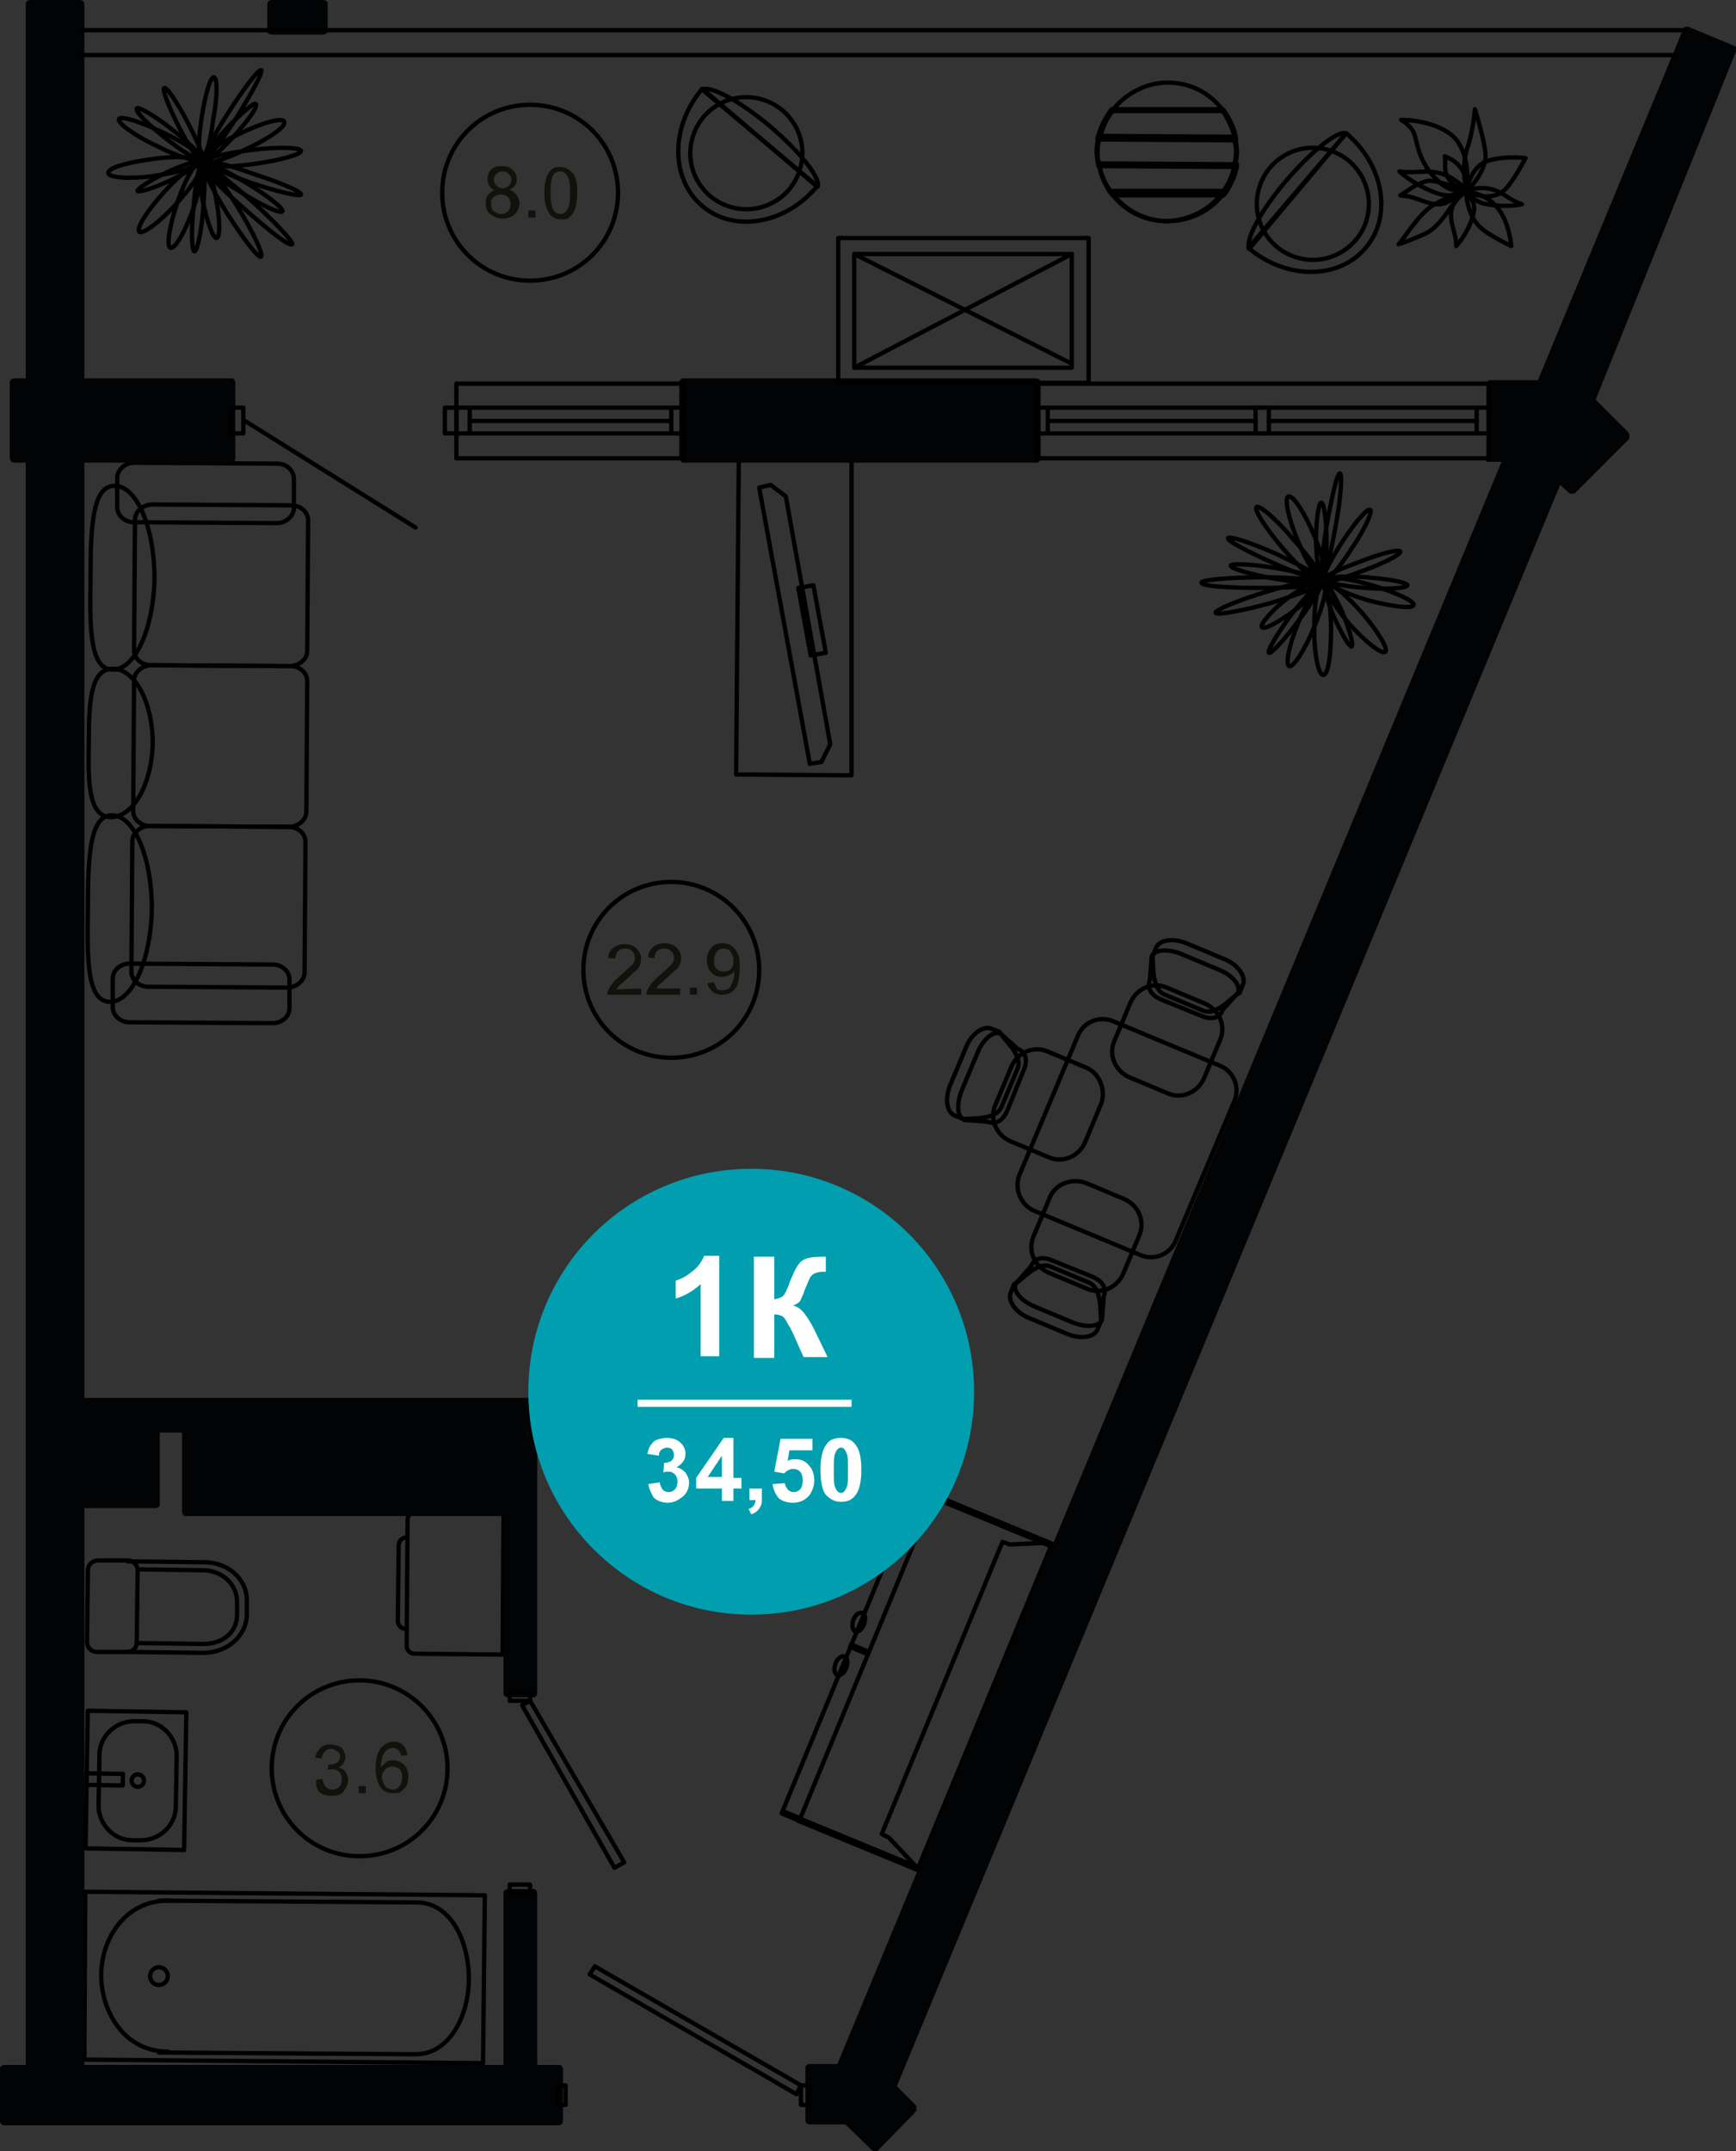 <svg width="2018" height="2500" viewBox="0 0 2018 2500" fill="none" xmlns="http://www.w3.org/2000/svg">
<rect x="0" y="0" width="2018" height="2500" fill="#333333" stroke="none"/>
<g clip-path="url(#clip0_139_18027)">
<path d="M1540.05 674.03C1540.05 670.933 1561.73 668.869 1588.56 670.933C1615.4 672.997 1636.04 677.126 1636.04 680.223C1636.04 683.32 1614.37 685.384 1587.53 683.319C1560.69 681.255 1540.05 677.126 1540.05 674.03Z" stroke="black" stroke-width="5" stroke-miterlimit="10" stroke-linecap="round" stroke-linejoin="round"/>
<path d="M1540.05 672.997C1542.11 676.094 1527.66 691.577 1508.05 707.06C1487.41 722.543 1468.83 732.865 1466.76 728.736C1464.7 725.64 1478.12 709.124 1498.76 693.641C1519.4 679.19 1537.98 669.901 1540.05 672.997Z" stroke="black" stroke-width="5" stroke-miterlimit="10" stroke-linecap="round" stroke-linejoin="round"/>
<path d="M1557.6 550.165C1560.69 551.197 1558.63 579.067 1552.44 612.097C1546.24 646.16 1540.05 672.997 1536.95 672.997C1533.86 671.965 1536.95 644.096 1542.11 611.065C1548.31 577.002 1554.5 549.133 1557.6 550.165Z" stroke="black" stroke-width="5" stroke-miterlimit="10" stroke-linecap="round" stroke-linejoin="round"/>
<path d="M1539.02 676.094C1544.18 678.158 1539.02 701.899 1527.66 728.736C1516.31 756.606 1502.89 776.218 1498.76 774.153C1493.6 772.089 1498.76 748.348 1510.12 721.511C1521.47 693.642 1534.89 674.03 1539.02 676.094Z" stroke="black" stroke-width="5" stroke-miterlimit="10" stroke-linecap="round" stroke-linejoin="round"/>
<path d="M1592.69 592.485C1595.79 594.55 1586.5 615.194 1571.02 637.902C1556.56 660.611 1541.08 678.158 1537.98 676.094C1534.89 674.029 1545.21 653.385 1559.66 630.677C1575.14 606.936 1589.6 590.421 1592.69 592.485Z" stroke="black" stroke-width="5" stroke-miterlimit="10" stroke-linecap="round" stroke-linejoin="round"/>
<path d="M1497.73 577.002C1502.89 574.938 1516.31 595.582 1527.66 622.419C1539.02 649.257 1544.18 672.997 1539.02 675.062C1533.86 677.126 1520.44 656.482 1509.08 629.645C1497.73 602.807 1492.57 579.067 1497.73 577.002Z" stroke="black" stroke-width="5" stroke-miterlimit="10" stroke-linecap="round" stroke-linejoin="round"/>
<path d="M1539.02 676.094C1539.02 679.191 1514.24 678.158 1484.31 672.997C1454.38 667.836 1430.63 660.611 1430.63 657.514C1430.63 654.418 1455.41 655.45 1485.34 660.611C1515.28 665.772 1539.02 672.997 1539.02 676.094Z" stroke="black" stroke-width="5" stroke-miterlimit="10" stroke-linecap="round" stroke-linejoin="round"/>
<path d="M1540.05 677.126C1542.11 676.094 1551.4 691.577 1560.69 712.221C1568.95 732.865 1574.11 750.413 1571.02 751.445C1568.95 752.477 1559.66 736.994 1550.37 716.35C1542.11 695.706 1536.95 678.158 1540.05 677.126Z" stroke="black" stroke-width="5" stroke-miterlimit="10" stroke-linecap="round" stroke-linejoin="round"/>
<path d="M1542.11 674.03C1543.15 668.868 1566.89 671.965 1594.76 680.223C1622.63 688.48 1644.3 698.802 1643.27 702.931C1642.24 708.092 1618.5 704.996 1590.63 697.77C1562.76 689.513 1541.08 679.191 1542.11 674.03Z" stroke="black" stroke-width="5" stroke-miterlimit="10" stroke-linecap="round" stroke-linejoin="round"/>
<path d="M1536.95 677.126C1536.95 680.223 1505.99 683.319 1466.76 683.319C1427.54 683.319 1396.57 681.255 1396.57 677.126C1396.57 674.029 1428.57 670.933 1466.76 670.933C1504.95 670.933 1536.95 674.029 1536.95 677.126Z" stroke="black" stroke-width="5" stroke-miterlimit="10" stroke-linecap="round" stroke-linejoin="round"/>
<path d="M1460.57 589.389C1463.67 586.292 1484.31 603.84 1504.95 628.612C1526.63 652.353 1541.08 675.062 1537.98 678.158C1534.89 681.255 1514.24 663.707 1493.6 639.967C1471.92 615.194 1457.47 592.485 1460.57 589.389Z" stroke="black" stroke-width="5" stroke-miterlimit="10" stroke-linecap="round" stroke-linejoin="round"/>
<path d="M1536.95 677.126C1542.11 677.126 1547.27 700.867 1547.27 730.801C1547.27 760.735 1544.18 784.476 1537.98 784.476C1532.82 784.476 1527.66 760.735 1527.66 730.801C1527.66 700.867 1531.79 677.126 1536.95 677.126Z" stroke="black" stroke-width="5" stroke-miterlimit="10" stroke-linecap="round" stroke-linejoin="round"/>
<path d="M1627.79 640.999C1628.82 644.096 1609.21 654.418 1583.4 663.707C1558.63 672.997 1536.95 679.191 1534.89 676.094C1532.82 672.997 1553.47 662.675 1579.27 653.385C1605.08 643.063 1626.75 637.902 1627.79 640.999Z" stroke="black" stroke-width="5" stroke-miterlimit="10" stroke-linecap="round" stroke-linejoin="round"/>
<path d="M1540.05 678.158C1544.18 674.029 1562.76 689.513 1582.37 711.189C1601.98 733.897 1614.37 754.541 1610.24 757.638C1606.11 760.735 1587.53 746.284 1567.92 724.607C1549.34 701.899 1536.95 681.255 1540.05 678.158Z" stroke="black" stroke-width="5" stroke-miterlimit="10" stroke-linecap="round" stroke-linejoin="round"/>
<path d="M1535.92 584.228C1539.02 584.228 1542.11 604.872 1542.11 629.645C1542.11 654.418 1540.05 675.062 1536.95 675.062C1533.86 675.062 1530.76 654.418 1529.73 629.645C1529.73 604.872 1532.82 584.228 1535.92 584.228Z" stroke="black" stroke-width="5" stroke-miterlimit="10" stroke-linecap="round" stroke-linejoin="round"/>
<path d="M1413.09 712.221C1412.06 709.125 1438.89 697.77 1472.96 687.448C1507.02 677.126 1535.92 671.965 1536.95 676.094C1537.98 680.223 1511.15 690.545 1477.08 700.867C1443.02 710.157 1414.12 715.318 1413.09 712.221Z" stroke="black" stroke-width="5" stroke-miterlimit="10" stroke-linecap="round" stroke-linejoin="round"/>
<path d="M1536.95 675.062C1539.02 677.126 1527.66 697.77 1510.11 720.479C1493.6 743.187 1477.08 760.735 1475.02 758.67C1472.95 756.606 1484.31 736.994 1501.86 713.253C1519.4 691.577 1534.89 674.03 1536.95 675.062Z" stroke="black" stroke-width="5" stroke-miterlimit="10" stroke-linecap="round" stroke-linejoin="round"/>
<path d="M1536.95 672.997C1535.92 676.094 1510.11 667.836 1480.18 654.418C1450.25 640.999 1426.51 628.613 1427.54 625.516C1428.57 622.419 1454.38 630.677 1484.31 644.096C1514.24 658.547 1537.98 670.933 1536.95 672.997Z" stroke="black" stroke-width="5" stroke-miterlimit="10" stroke-linecap="round" stroke-linejoin="round"/>
<path d="M333.401 1147.81C344.756 1147.81 354.046 1139.55 354.046 1130.26L355.078 978.53C355.078 968.208 345.788 960.983 335.466 960.983L174.442 959.951C163.088 959.951 153.798 968.208 153.798 977.498L152.766 1129.23C152.766 1139.55 162.055 1146.78 172.378 1146.78L333.401 1147.81Z" stroke="black" stroke-width="5" stroke-miterlimit="10" stroke-linecap="round" stroke-linejoin="round"/>
<path d="M335.466 960.983C346.82 960.983 356.11 952.725 356.11 943.435L357.142 791.701C357.142 781.379 347.852 774.154 337.53 774.154L176.506 773.122C165.152 773.122 155.862 781.379 155.862 790.669L154.83 942.403C154.83 952.725 164.12 959.951 174.442 959.951L335.466 960.983Z" stroke="black" stroke-width="5" stroke-miterlimit="10" stroke-linecap="round" stroke-linejoin="round"/>
<path d="M336.499 774.154C347.853 774.154 357.143 765.896 357.143 756.606L358.175 604.872C358.175 594.55 348.886 587.325 338.564 587.325L177.54 586.292C166.185 586.292 156.895 594.55 156.895 603.84L155.863 755.574C155.863 765.896 165.153 773.122 175.475 773.122L336.499 774.154Z" stroke="black" stroke-width="5" stroke-miterlimit="10" stroke-linecap="round" stroke-linejoin="round"/>
<path d="M316.887 1189.1C327.209 1189.1 336.499 1181.87 336.499 1171.55V1138.52C336.499 1129.23 328.241 1120.97 316.887 1120.97L150.702 1119.94C140.38 1119.94 131.09 1127.17 131.09 1137.49V1170.52C131.09 1179.81 139.347 1188.07 150.702 1188.07L316.887 1189.1Z" stroke="black" stroke-width="5" stroke-miterlimit="10" stroke-linecap="round" stroke-linejoin="round"/>
<path d="M322.047 607.969C332.369 607.969 341.659 599.711 341.659 590.421V556.359C341.659 547.069 333.401 538.811 322.047 538.811L155.862 537.779C145.54 537.779 136.25 546.036 136.25 555.326V589.389C136.25 598.679 144.508 606.937 155.862 606.937L322.047 607.969Z" stroke="black" stroke-width="5" stroke-miterlimit="10" stroke-linecap="round" stroke-linejoin="round"/>
<path d="M127.993 1164.33C153.798 1164.33 175.474 1115.81 176.506 1055.95C176.506 996.078 155.862 947.564 130.057 947.564C104.252 947.564 102.188 996.078 102.188 1055.95C101.155 1115.81 101.155 1164.33 127.993 1164.33Z" stroke="black" stroke-width="5" stroke-miterlimit="10" stroke-linecap="round" stroke-linejoin="round"/>
<path d="M129.026 949.629C154.831 949.629 176.507 911.437 177.539 863.956C177.539 816.474 156.895 777.25 131.09 777.25C105.285 777.25 103.221 815.442 103.221 863.956C102.188 910.405 103.221 949.629 129.026 949.629Z" stroke="black" stroke-width="5" stroke-miterlimit="10" stroke-linecap="round" stroke-linejoin="round"/>
<path d="M131.089 778.283C156.894 778.283 178.57 730.801 179.602 671.965C179.602 613.13 158.958 564.616 133.153 564.616C107.348 564.616 105.283 612.098 105.283 671.965C104.251 729.769 104.251 778.283 131.089 778.283Z" stroke="black" stroke-width="5" stroke-miterlimit="10" stroke-linecap="round" stroke-linejoin="round"/>
<path d="M945.499 680.223L959.95 758.67L942.402 761.767L927.951 683.319L945.499 680.223Z" stroke="black" stroke-width="5" stroke-miterlimit="10" stroke-linecap="round" stroke-linejoin="round"/>
<path d="M895.954 563.584L882.535 566.681L941.371 887.696L954.789 885.632L965.112 864.988L913.501 577.003L895.954 563.584Z" stroke="black" stroke-width="5" stroke-miterlimit="10" stroke-linecap="round" stroke-linejoin="round"/>
<path d="M858.794 533.65L855.697 900.083L989.884 901.115V533.65H858.794Z" stroke="black" stroke-width="5" stroke-miterlimit="10" stroke-linecap="round" stroke-linejoin="round"/>
<path d="M147.604 1919.9L236.373 1920.93C264.243 1920.93 285.919 1901.32 286.951 1877.58V1860.03C286.951 1835.26 265.275 1815.65 237.405 1815.65L148.636 1814.62" stroke="black" stroke-width="5" stroke-miterlimit="10" stroke-linecap="round" stroke-linejoin="round"/>
<path d="M147.604 1919.9H112.509C106.315 1919.9 101.154 1914.74 101.154 1908.55L102.186 1824.94C102.186 1818.74 107.348 1813.58 113.541 1813.58H148.636C154.829 1813.58 159.99 1818.74 159.99 1824.94L158.958 1908.55C158.958 1915.77 153.797 1919.9 147.604 1919.9Z" stroke="black" stroke-width="5" stroke-miterlimit="10" stroke-linecap="round" stroke-linejoin="round"/>
<path d="M159.99 1909.58L236.373 1910.61C259.082 1910.61 275.597 1897.19 275.597 1876.55V1862.1C275.597 1841.45 259.082 1825.97 237.406 1824.94L161.022 1823.91" stroke="black" stroke-width="5" stroke-miterlimit="10" stroke-linecap="round" stroke-linejoin="round"/>
<path d="M102.047 1988.22L99.438 2148.2L214.001 2150.06L216.61 1990.09L102.047 1988.22Z" stroke="black" stroke-width="5" stroke-miterlimit="10" stroke-linecap="round" stroke-linejoin="round"/>
<path d="M204.374 2099.5L205.406 2040.67C205.406 2018.99 187.859 2000.41 166.183 2000.41H155.86C134.184 2000.41 115.604 2017.96 115.604 2039.64L114.572 2098.47C114.572 2120.15 132.12 2138.73 153.796 2138.73H164.118C185.794 2138.73 204.374 2121.18 204.374 2099.5Z" stroke="black" stroke-width="5" stroke-miterlimit="10" stroke-linecap="round" stroke-linejoin="round"/>
<path d="M167.397 2069.51C167.462 2065.52 164.281 2062.23 160.29 2062.17C156.3 2062.1 153.013 2065.28 152.948 2069.27C152.883 2073.26 156.065 2076.55 160.055 2076.62C164.045 2076.68 167.332 2073.5 167.397 2069.51Z" stroke="black" stroke-width="5" stroke-miterlimit="10" stroke-linecap="round" stroke-linejoin="round"/>
<path d="M100.617 2060.96L100.398 2074.38L142.715 2075.07L142.933 2061.65L100.617 2060.96Z" stroke="black" stroke-width="5" stroke-miterlimit="10" stroke-linecap="round" stroke-linejoin="round"/>
<path d="M99.091 2198.6L98.059 2393.68L561.519 2397.81L563.583 2202.72L99.091 2198.6Z" stroke="black" stroke-width="5" stroke-miterlimit="10" stroke-linecap="round" stroke-linejoin="round"/>
<path d="M185.796 2208.92L484.103 2210.98C524.359 2210.98 545.003 2256.4 545.003 2299.75C545.003 2343.1 522.295 2387.49 483.071 2387.49L184.764 2385.43" stroke="black" stroke-width="5" stroke-miterlimit="10" stroke-linecap="round" stroke-linejoin="round"/>
<path d="M195.085 2384.39C144.507 2384.39 117.67 2337.94 117.67 2295.62C117.67 2253.3 145.539 2207.89 197.15 2208.92" stroke="black" stroke-width="5" stroke-miterlimit="10" stroke-linecap="round" stroke-linejoin="round"/>
<path d="M174.441 2296.66C174.441 2290.46 179.602 2286.33 184.763 2286.33C190.957 2286.33 195.086 2291.49 195.086 2296.66C195.086 2302.85 189.924 2306.98 184.763 2306.98C179.602 2306.98 174.441 2302.85 174.441 2296.66Z" stroke="black" stroke-width="5" stroke-miterlimit="10" stroke-linecap="round" stroke-linejoin="round"/>
<path d="M472.75 1912.68L473.782 1766.1C473.782 1760.94 477.911 1757.84 483.072 1757.84L585.26 1758.88L584.228 1923L482.04 1921.97C476.879 1921.97 472.75 1917.84 472.75 1912.68Z" stroke="black" stroke-width="5" stroke-miterlimit="10" stroke-linecap="round" stroke-linejoin="round"/>
<path d="M471.718 1893.06C466.557 1893.06 462.428 1888.93 462.428 1883.77L463.46 1796.04C463.46 1790.88 467.589 1786.75 472.75 1786.75" stroke="black" stroke-width="5" stroke-miterlimit="10" stroke-linecap="round" stroke-linejoin="round"/>
<path d="M909.371 2105.7L1065.23 1728.94H1064.2L1084.85 1737.2L1220.06 1792.94L1173.62 1795L1165.36 1791.91L1024.98 2131.5L1033.24 2135.63L1065.23 2169.69L930.015 2113.96L909.371 2105.7Z" stroke="black" stroke-width="5" stroke-miterlimit="10" stroke-linecap="round" stroke-linejoin="round"/>
<path d="M1085.28 1737.8L929.732 2114.7L1067.13 2171.41L1222.68 1794.51L1085.28 1737.8Z" stroke="black" stroke-width="5" stroke-miterlimit="10" stroke-linecap="round" stroke-linejoin="round"/>
<path d="M1064.75 1729.5L1063.57 1732.36L1083.61 1740.63L1084.79 1737.77L1064.75 1729.5Z" stroke="black" stroke-width="5" stroke-miterlimit="10" stroke-linecap="round" stroke-linejoin="round"/>
<path d="M989.365 1911.18L988.184 1914.04L1008.22 1922.31L1009.4 1919.45L989.365 1911.18Z" stroke="black" stroke-width="5" stroke-miterlimit="10" stroke-linecap="round" stroke-linejoin="round"/>
<path d="M909.83 2104.75L908.648 2107.62L928.686 2115.89L929.867 2113.02L909.83 2104.75Z" stroke="black" stroke-width="5" stroke-miterlimit="10" stroke-linecap="round" stroke-linejoin="round"/>
<path d="M1084.78 1737.21L1083.59 1740.07L1220.99 1796.77L1222.18 1793.91L1084.78 1737.21Z" stroke="black" stroke-width="5" stroke-miterlimit="10" stroke-linecap="round" stroke-linejoin="round"/>
<path d="M929.457 2113.41L928.275 2116.28L1065.68 2172.98L1066.86 2170.12L929.457 2113.41Z" stroke="black" stroke-width="5" stroke-miterlimit="10" stroke-linecap="round" stroke-linejoin="round"/>
<path d="M994.013 1896.16C997.11 1897.19 1002.27 1894.1 1004.34 1887.9C1006.4 1881.71 1006.4 1875.52 1002.27 1874.48C999.174 1873.45 994.013 1876.55 991.949 1882.74C989.885 1888.93 990.917 1894.1 994.013 1896.16Z" stroke="black" stroke-width="5" stroke-miterlimit="10" stroke-linecap="round" stroke-linejoin="round"/>
<path d="M973.368 1946.74C976.464 1947.77 981.625 1944.67 983.69 1938.48C985.754 1932.29 985.754 1926.09 981.625 1925.06C978.529 1924.03 973.368 1927.13 971.303 1933.32C969.239 1938.48 969.239 1944.67 973.368 1946.74Z" stroke="black" stroke-width="5" stroke-miterlimit="10" stroke-linecap="round" stroke-linejoin="round"/>
<path d="M1262.38 1240.71L1218 1222.13C1201.48 1214.9 1182.9 1223.16 1175.68 1239.68L1157.1 1284.06C1149.87 1300.58 1158.13 1319.16 1174.65 1326.38L1219.03 1344.96C1235.55 1352.19 1254.13 1343.93 1261.35 1327.42L1279.93 1283.03C1286.13 1266.52 1277.87 1246.9 1262.38 1240.71Z" stroke="black" stroke-width="5" stroke-miterlimit="10" stroke-linecap="round" stroke-linejoin="round"/>
<path d="M1164.33 1286.13C1158.13 1301.61 1131.3 1299.55 1119.94 1300.58L1109.62 1296.45C1100.33 1292.32 1098.26 1276.84 1104.46 1261.35L1123.04 1216.97C1129.23 1201.49 1142.65 1192.2 1151.94 1195.29L1162.26 1199.42C1166.39 1208.71 1189.1 1225.23 1182.91 1241.74L1164.33 1286.13Z" stroke="black" stroke-width="5" stroke-miterlimit="10" stroke-linecap="round" stroke-linejoin="round"/>
<path d="M1171.55 1289.22C1165.36 1304.71 1156.07 1306.77 1147.81 1303.67L1120.97 1301.61C1112.71 1298.51 1111.68 1283.03 1117.88 1267.55L1136.46 1223.16C1142.65 1207.68 1155.04 1197.36 1163.29 1201.49L1182.9 1219.03C1191.16 1222.13 1196.32 1230.39 1189.1 1245.87L1171.55 1289.22Z" stroke="black" stroke-width="5" stroke-miterlimit="10" stroke-linecap="round" stroke-linejoin="round"/>
<path d="M1220.06 1392.44L1201.48 1436.83C1194.26 1453.34 1202.52 1471.92 1219.03 1479.15L1263.42 1497.73C1279.93 1504.95 1298.51 1496.7 1305.74 1480.18L1324.32 1435.8C1331.54 1419.28 1323.28 1400.7 1306.77 1393.48L1262.38 1374.9C1245.87 1368.7 1226.26 1375.93 1220.06 1392.44Z" stroke="black" stroke-width="5" stroke-miterlimit="10" stroke-linecap="round" stroke-linejoin="round"/>
<path d="M1265.48 1490.5C1280.97 1496.7 1278.9 1523.53 1279.93 1534.89L1275.8 1545.21C1271.68 1554.5 1256.19 1556.56 1240.71 1550.37L1196.32 1531.79C1180.84 1525.6 1171.55 1512.18 1174.65 1502.89L1178.78 1492.57C1188.07 1488.44 1204.58 1465.73 1221.1 1471.92L1265.48 1490.5Z" stroke="black" stroke-width="5" stroke-miterlimit="10" stroke-linecap="round" stroke-linejoin="round"/>
<path d="M1268.58 1483.28C1284.06 1489.47 1286.13 1498.76 1283.03 1507.02L1280.97 1533.86C1277.87 1542.11 1262.39 1543.15 1246.9 1536.95L1202.52 1518.37C1187.03 1512.18 1176.71 1499.79 1180.84 1491.54L1198.39 1471.92C1201.49 1463.67 1209.74 1458.51 1225.23 1465.73L1268.58 1483.28Z" stroke="black" stroke-width="5" stroke-miterlimit="10" stroke-linecap="round" stroke-linejoin="round"/>
<path d="M1399.67 1253.1L1418.25 1208.71C1425.47 1192.2 1417.22 1173.62 1400.7 1166.39L1356.32 1147.81C1339.8 1140.59 1321.22 1148.84 1314 1165.36L1295.42 1209.74C1288.19 1226.26 1296.45 1244.84 1312.96 1252.06L1357.35 1270.64C1373.86 1277.87 1392.44 1269.61 1399.67 1253.1Z" stroke="black" stroke-width="5" stroke-miterlimit="10" stroke-linecap="round" stroke-linejoin="round"/>
<path d="M1354.25 1156.07C1338.77 1149.88 1340.83 1123.04 1339.8 1111.68L1343.93 1101.36C1348.06 1092.07 1363.54 1090.01 1379.02 1096.2L1423.41 1114.78C1438.89 1120.97 1448.18 1134.39 1445.09 1143.68L1440.96 1154C1431.67 1158.13 1415.15 1180.84 1398.64 1174.65L1354.25 1156.07Z" stroke="black" stroke-width="5" stroke-miterlimit="10" stroke-linecap="round" stroke-linejoin="round"/>
<path d="M1351.16 1162.26C1335.67 1156.07 1333.61 1146.78 1336.7 1138.52L1338.77 1111.68C1341.87 1103.43 1357.35 1102.39 1372.83 1108.59L1417.22 1127.17C1432.7 1133.36 1443.02 1145.75 1438.89 1154L1421.35 1173.62C1418.25 1181.87 1409.99 1187.04 1394.51 1179.81L1351.16 1162.26Z" stroke="black" stroke-width="5" stroke-miterlimit="10" stroke-linecap="round" stroke-linejoin="round"/>
<path d="M1184.97 1365.61L1253.1 1203.55C1259.29 1188.07 1277.87 1179.81 1294.38 1187.04L1418.25 1238.65C1433.73 1244.84 1441.99 1263.42 1434.76 1279.93L1366.64 1441.99C1360.44 1457.47 1341.86 1465.73 1325.35 1458.51L1201.48 1406.9C1186 1399.67 1178.78 1381.09 1184.97 1365.61Z" stroke="black" stroke-width="5" stroke-miterlimit="10" stroke-linecap="round" stroke-linejoin="round"/>
<path d="M234.311 185.797C236.375 182.7 221.924 167.217 200.248 150.702C179.604 134.186 161.024 123.864 158.96 125.929C156.895 129.025 171.346 144.508 193.022 161.024C213.666 177.539 232.246 187.861 234.311 185.797Z" stroke="black" stroke-width="5" stroke-miterlimit="10" stroke-linecap="round" stroke-linejoin="round"/>
<path d="M234.31 184.765C230.181 185.797 231.213 206.441 235.342 232.246C240.503 257.019 247.729 277.663 251.858 276.631C255.986 275.599 255.986 254.955 250.825 229.149C246.696 203.344 238.439 184.765 234.31 184.765Z" stroke="black" stroke-width="5" stroke-miterlimit="10" stroke-linecap="round" stroke-linejoin="round"/>
<path d="M303.468 81.544C300.371 80.512 283.856 102.188 265.276 131.09C246.697 159.992 234.31 184.765 236.375 186.829C239.471 187.861 255.987 166.185 274.566 137.283C293.146 107.349 306.565 82.576 303.468 81.544Z" stroke="black" stroke-width="5" stroke-miterlimit="10" stroke-linecap="round" stroke-linejoin="round"/>
<path d="M233.277 187.861C228.116 185.797 215.729 207.473 206.44 234.311C197.15 262.18 193.021 285.921 198.182 287.985C203.343 290.05 215.729 268.373 225.019 241.536C234.309 212.634 238.438 188.894 233.277 187.861Z" stroke="black" stroke-width="5" stroke-miterlimit="10" stroke-linecap="round" stroke-linejoin="round"/>
<path d="M248.76 89.802C244.632 88.77 238.438 110.446 234.31 137.283C230.181 164.121 230.181 186.829 234.31 187.861C237.406 187.861 244.632 166.185 247.728 139.348C252.889 112.511 252.889 90.834 248.76 89.802Z" stroke="black" stroke-width="5" stroke-miterlimit="10" stroke-linecap="round" stroke-linejoin="round"/>
<path d="M330.305 141.412C328.241 136.251 304.5 142.444 277.663 155.863C250.825 168.25 231.214 182.7 233.278 187.861C235.342 193.023 259.083 186.829 285.92 173.411C312.758 161.024 333.402 146.573 330.305 141.412Z" stroke="black" stroke-width="5" stroke-miterlimit="10" stroke-linecap="round" stroke-linejoin="round"/>
<path d="M234.309 187.861C232.245 190.958 251.857 206.441 277.662 221.924C303.467 238.439 326.176 248.761 328.24 245.665C330.304 242.568 310.692 227.085 284.887 211.602C258.05 196.119 235.342 184.765 234.309 187.861Z" stroke="black" stroke-width="5" stroke-miterlimit="10" stroke-linecap="round" stroke-linejoin="round"/>
<path d="M232.245 187.861C231.212 185.797 213.665 190.958 194.053 200.247C174.441 209.537 158.958 219.859 159.99 221.924C161.022 223.988 178.57 218.827 198.182 209.537C217.794 200.247 233.277 190.958 232.245 187.861Z" stroke="black" stroke-width="5" stroke-miterlimit="10" stroke-linecap="round" stroke-linejoin="round"/>
<path d="M232.245 184.764C234.31 179.603 215.73 166.185 188.893 153.798C163.088 141.412 140.379 134.186 138.315 138.315C136.25 142.444 154.83 156.895 181.667 169.281C207.472 182.7 230.181 188.893 232.245 184.764Z" stroke="black" stroke-width="5" stroke-miterlimit="10" stroke-linecap="round" stroke-linejoin="round"/>
<path d="M234.31 189.926C232.246 191.99 252.89 215.731 282.824 241.536C311.725 267.341 336.498 286.953 339.595 283.856C341.659 281.792 319.983 258.051 291.081 232.246C262.18 206.441 236.374 187.861 234.31 189.926Z" stroke="black" stroke-width="5" stroke-miterlimit="10" stroke-linecap="round" stroke-linejoin="round"/>
<path d="M349.917 175.475C349.917 171.346 323.079 170.314 291.081 174.442C259.082 178.571 233.277 184.764 233.277 189.925C234.31 194.054 260.115 195.086 292.113 190.958C324.111 186.829 349.917 179.603 349.917 175.475Z" stroke="black" stroke-width="5" stroke-miterlimit="10" stroke-linecap="round" stroke-linejoin="round"/>
<path d="M234.309 189.926C230.18 186.829 210.569 201.28 190.957 222.956C171.345 244.632 157.926 265.276 162.055 269.405C166.184 272.502 185.796 258.051 205.407 236.375C225.019 214.698 238.438 194.054 234.309 189.926Z" stroke="black" stroke-width="5" stroke-miterlimit="10" stroke-linecap="round" stroke-linejoin="round"/>
<path d="M190.958 102.188C187.861 103.221 196.119 123.865 208.505 148.638C220.892 172.378 233.278 190.958 236.375 189.926C239.471 188.894 231.214 167.217 218.827 143.477C206.441 119.736 194.054 101.156 190.958 102.188Z" stroke="black" stroke-width="5" stroke-miterlimit="10" stroke-linecap="round" stroke-linejoin="round"/>
<path d="M231.213 187.861C231.213 182.7 206.44 180.636 177.539 184.765C147.605 188.894 124.896 195.087 125.928 201.28C126.961 206.441 150.701 208.505 179.603 204.377C209.537 200.248 232.245 193.022 231.213 187.861Z" stroke="black" stroke-width="5" stroke-miterlimit="10" stroke-linecap="round" stroke-linejoin="round"/>
<path d="M297.273 120.768C295.209 118.703 279.726 132.122 262.179 150.702C244.631 169.281 233.277 186.829 235.341 188.893C238.438 190.958 253.921 177.539 271.468 158.959C287.984 140.38 300.37 123.864 297.273 120.768Z" stroke="black" stroke-width="5" stroke-miterlimit="10" stroke-linecap="round" stroke-linejoin="round"/>
<path d="M303.467 298.307C306.564 296.243 294.177 269.406 275.597 239.472C257.018 209.538 238.438 185.797 235.341 187.861C232.245 189.926 244.631 216.763 263.211 246.697C282.823 277.663 300.37 300.372 303.467 298.307Z" stroke="black" stroke-width="5" stroke-miterlimit="10" stroke-linecap="round" stroke-linejoin="round"/>
<path d="M235.342 188.894C232.246 188.894 227.085 211.602 225.02 240.504C221.923 268.373 222.956 292.114 226.052 292.114C229.149 292.114 234.31 269.406 236.374 240.504C238.439 212.634 238.439 188.894 235.342 188.894Z" stroke="black" stroke-width="5" stroke-miterlimit="10" stroke-linecap="round" stroke-linejoin="round"/>
<path d="M237.406 187.861C236.374 190.958 261.147 201.28 292.113 212.634C323.079 222.956 349.916 229.149 349.916 226.053C350.949 222.956 327.208 212.634 295.21 202.312C264.243 190.958 237.406 184.765 237.406 187.861Z" stroke="black" stroke-width="5" stroke-miterlimit="10" stroke-linecap="round" stroke-linejoin="round"/>
<path d="M1705.2 221.924C1699.01 222.956 1685.59 222.956 1674.24 212.634C1662.88 202.312 1658.75 196.118 1653.59 185.796C1647.4 173.41 1646.37 161.023 1643.27 153.798C1640.17 147.605 1635.01 143.476 1628.82 139.347C1650.49 139.347 1682.49 146.573 1694.88 165.152C1707.27 183.732 1706.23 207.473 1705.2 221.924Z" stroke="black" stroke-width="5" stroke-miterlimit="10" stroke-linecap="round" stroke-linejoin="round"/>
<path d="M1756.81 285.921C1756.81 285.921 1729.98 273.534 1719.65 263.212C1709.33 252.89 1705.2 237.407 1704.17 222.956C1709.33 222.956 1729.98 226.053 1742.36 243.6C1754.75 260.115 1756.81 285.921 1756.81 285.921Z" stroke="black" stroke-width="5" stroke-miterlimit="10" stroke-linecap="round" stroke-linejoin="round"/>
<path d="M1625.72 283.856C1631.92 281.792 1641.21 278.695 1654.62 272.502C1668.04 267.341 1678.37 252.89 1686.62 240.504C1695.91 228.117 1700.04 226.053 1704.17 221.924C1684.56 229.149 1682.49 229.149 1665.98 238.439C1649.46 247.729 1629.85 280.76 1625.72 283.856Z" stroke="black" stroke-width="5" stroke-miterlimit="10" stroke-linecap="round" stroke-linejoin="round"/>
<path d="M1714.49 126.961C1714.49 126.961 1727.91 169.281 1726.88 183.732C1724.81 198.183 1715.52 211.602 1705.2 221.924C1703.14 217.795 1699.01 194.054 1705.2 173.41C1712.43 153.798 1714.49 126.961 1714.49 126.961Z" stroke="black" stroke-width="5" stroke-miterlimit="10" stroke-linecap="round" stroke-linejoin="round"/>
<path d="M1705.2 221.924C1707.27 219.859 1719.65 217.795 1727.91 218.827C1746.49 220.892 1752.68 232.246 1769.2 237.407C1755.78 240.504 1736.17 239.471 1723.78 236.375C1711.4 232.246 1711.4 227.085 1705.2 221.924Z" stroke="black" stroke-width="5" stroke-miterlimit="10" stroke-linecap="round" stroke-linejoin="round"/>
<path d="M1704.17 221.924C1701.07 221.924 1692.82 231.214 1688.69 239.471C1682.49 255.987 1692.82 268.373 1692.82 285.921C1702.11 275.598 1711.4 259.083 1713.46 244.632C1714.49 233.278 1708.3 230.181 1704.17 221.924Z" stroke="black" stroke-width="5" stroke-miterlimit="10" stroke-linecap="round" stroke-linejoin="round"/>
<path d="M1703.14 221.924C1699.01 225.021 1691.78 230.182 1681.46 235.343C1671.14 240.504 1658.75 235.343 1647.4 231.214C1636.04 227.085 1632.95 228.117 1627.79 227.085C1642.24 217.795 1643.27 215.731 1657.72 210.57C1671.14 207.473 1699.01 221.924 1703.14 221.924Z" stroke="black" stroke-width="5" stroke-miterlimit="10" stroke-linecap="round" stroke-linejoin="round"/>
<path d="M1704.17 221.924C1704.17 218.827 1691.78 208.505 1682.49 204.376C1661.85 195.087 1647.4 202.312 1626.75 199.215C1639.14 210.57 1659.78 221.924 1675.27 226.053C1690.75 229.149 1693.85 223.988 1704.17 221.924Z" stroke="black" stroke-width="5" stroke-miterlimit="10" stroke-linecap="round" stroke-linejoin="round"/>
<path d="M1773.33 183.732C1773.33 183.732 1756.81 215.731 1746.49 222.956C1736.17 230.181 1720.69 230.181 1705.2 221.924C1705.2 216.763 1711.4 191.99 1729.98 186.829C1749.59 180.636 1773.33 183.732 1773.33 183.732Z" stroke="black" stroke-width="5" stroke-miterlimit="10" stroke-linecap="round" stroke-linejoin="round"/>
<path d="M1704.17 221.924C1702.11 221.924 1690.75 216.763 1686.62 211.602C1676.3 198.183 1681.46 193.022 1679.4 181.668C1689.72 185.797 1694.88 189.926 1700.04 198.183C1705.2 206.441 1704.17 215.731 1704.17 221.924Z" stroke="black" stroke-width="5" stroke-miterlimit="10" stroke-linecap="round" stroke-linejoin="round"/>
<path d="M894.92 146.573C930.015 176.507 953.756 206.441 950.659 216.763L816.473 104.253C825.763 99.092 858.793 116.639 894.92 146.573Z" stroke="black" stroke-width="5" stroke-miterlimit="10" stroke-linecap="round" stroke-linejoin="round"/>
<path d="M949.627 216.763C912.468 261.148 852.6 270.438 816.473 239.472C779.313 208.506 779.313 147.606 815.44 104.253C815.44 104.253 815.44 103.221 816.473 103.221L949.627 216.763Z" stroke="black" stroke-width="5" stroke-miterlimit="10" stroke-linecap="round" stroke-linejoin="round"/>
<path d="M917.628 219.86C940.337 191.99 937.24 151.734 909.371 127.994C881.501 105.285 841.245 108.382 817.504 136.251C794.796 164.121 797.893 204.377 825.762 228.118C853.632 250.826 893.888 247.729 917.628 219.86Z" stroke="black" stroke-width="5" stroke-miterlimit="10" stroke-linecap="round" stroke-linejoin="round"/>
<path d="M1494.63 210.57C1524.57 175.475 1554.5 151.734 1564.82 154.831L1452.31 289.017C1447.15 279.727 1464.7 245.665 1494.63 210.57Z" stroke="black" stroke-width="5" stroke-miterlimit="10" stroke-linecap="round" stroke-linejoin="round"/>
<path d="M1564.82 154.831C1609.21 191.99 1618.5 251.858 1587.53 287.985C1556.56 325.144 1495.66 325.144 1452.31 289.017C1452.31 289.017 1451.28 289.017 1451.28 287.985L1564.82 154.831Z" stroke="black" stroke-width="5" stroke-miterlimit="10" stroke-linecap="round" stroke-linejoin="round"/>
<path d="M1567.92 186.829C1540.05 164.121 1499.79 167.217 1476.05 195.087C1453.34 222.956 1456.44 263.212 1484.31 286.953C1512.18 309.662 1552.43 306.565 1576.18 278.695C1598.88 251.858 1595.79 210.57 1567.92 186.829Z" stroke="black" stroke-width="5" stroke-miterlimit="10" stroke-linecap="round" stroke-linejoin="round"/>
<path d="M1434.76 193.022L1277.87 191.99C1279.93 203.344 1285.09 214.699 1292.32 223.989H1420.31C1427.54 215.731 1432.7 204.377 1434.76 193.022Z" stroke="black" stroke-width="5" stroke-miterlimit="10" stroke-linecap="round" stroke-linejoin="round"/>
<path d="M1276.84 189.926L1437.86 190.958V193.022C1435.8 204.377 1430.63 215.731 1423.41 226.053L1422.38 227.085H1421.34H1293.35L1292.32 226.053C1285.09 215.731 1279.93 205.409 1277.87 193.022L1276.84 189.926Z" stroke="black" stroke-width="5" stroke-miterlimit="10" stroke-linecap="round" stroke-linejoin="round"/>
<path d="M1420.31 225.021H1292.32C1306.77 244.633 1329.48 257.019 1356.32 257.019C1383.15 255.987 1405.86 243.601 1420.31 225.021Z" stroke="black" stroke-width="5" stroke-miterlimit="10" stroke-linecap="round" stroke-linejoin="round"/>
<path d="M1289.22 221.924H1424.44L1422.38 225.021C1420.31 228.118 1417.22 231.214 1415.15 233.279C1399.67 248.762 1379.02 257.019 1357.35 257.019C1331.54 257.019 1307.8 244.633 1292.32 223.989L1289.22 221.924Z" stroke="black" stroke-width="5" stroke-miterlimit="10" stroke-linecap="round" stroke-linejoin="round"/>
<path d="M1436.83 176.507C1436.83 171.346 1435.79 166.185 1434.76 161.024L1277.87 159.992C1276.83 165.153 1275.8 170.314 1275.8 175.475C1275.8 180.636 1275.8 185.797 1277.87 190.958L1434.76 191.99C1435.79 187.861 1436.83 181.668 1436.83 176.507Z" stroke="black" stroke-width="5" stroke-miterlimit="10" stroke-linecap="round" stroke-linejoin="round"/>
<path d="M1276.84 157.927L1435.8 158.959V159.992C1436.83 165.153 1437.86 171.346 1437.86 176.507C1437.86 181.668 1436.83 187.861 1435.8 193.022V194.054L1276.84 193.022V191.99C1275.8 186.829 1274.77 180.636 1274.77 175.475C1274.77 170.314 1275.8 164.12 1276.84 158.959V157.927Z" stroke="black" stroke-width="5" stroke-miterlimit="10" stroke-linecap="round" stroke-linejoin="round"/>
<path d="M1421.34 129.026H1293.35C1286.12 138.316 1280.96 148.638 1278.9 161.024L1435.79 162.056C1432.7 148.638 1427.54 138.316 1421.34 129.026Z" stroke="black" stroke-width="5" stroke-miterlimit="10" stroke-linecap="round" stroke-linejoin="round"/>
<path d="M1292.32 126.961H1421.34L1422.38 127.994C1429.6 138.316 1434.76 148.638 1436.83 161.024V163.089L1275.8 162.056V159.992C1279.93 147.606 1284.06 137.283 1292.32 126.961Z" stroke="black" stroke-width="5" stroke-miterlimit="10" stroke-linecap="round" stroke-linejoin="round"/>
<path d="M1293.35 127.993H1421.34C1406.89 108.382 1384.19 95.995 1357.35 95.995C1331.54 95.995 1307.8 109.414 1293.35 127.993Z" stroke="black" stroke-width="5" stroke-miterlimit="10" stroke-linecap="round" stroke-linejoin="round"/>
<path d="M315.854 40.256H375.722C378.819 40.256 380.883 38.192 380.883 35.095V5.161C380.883 4.129 380.883 4.129 380.883 3.097C379.851 1.032 377.787 0 375.722 0H315.854C312.758 0 310.693 2.064 310.693 5.161V35.095C310.693 36.127 310.693 36.127 310.693 37.159C311.726 39.224 313.79 40.256 315.854 40.256Z" fill="#020304"/>
<path d="M794.798 537.779H1204.58C1207.68 537.779 1209.74 535.714 1209.74 532.618V473.782V444.88C1209.74 441.784 1207.68 439.719 1204.58 439.719H794.798C791.701 439.719 789.637 441.784 789.637 444.88V473.782V531.585C789.637 534.682 791.701 537.779 794.798 537.779Z" fill="#020304"/>
<path d="M11.354 531.585C11.354 534.682 13.419 537.779 16.515 537.779H29.934V2399.88H5.161C3.097 2399.88 1.032 2400.91 0 2402.97C0 2404.01 0 2404.01 0 2405.04V2464.91C0 2468 2.064 2470.07 5.161 2470.07H649.257C652.354 2470.07 654.418 2468 654.418 2464.91V2405.04C654.418 2402.97 653.386 2400.91 651.321 2399.88C650.289 2399.88 650.289 2399.88 649.257 2399.88H624.484V2200.66C624.484 2198.6 623.452 2196.53 621.387 2195.5C620.355 2195.5 620.355 2195.5 619.323 2195.5H590.421C588.357 2195.5 586.292 2196.53 585.26 2198.6C585.26 2199.63 585.26 2199.63 585.26 2200.66V2399.88H98.059V1752.68H180.636C182.7 1752.68 184.765 1751.65 185.797 1749.59C185.797 1748.55 185.797 1748.55 185.797 1747.52V1664.95H211.602V1756.81C211.602 1758.88 212.634 1760.94 214.699 1761.97C215.731 1761.97 215.731 1761.97 216.763 1761.97H585.26V1967.38C585.26 1968.41 585.26 1968.41 585.26 1969.45C586.292 1971.51 588.357 1972.54 590.421 1972.54H619.323C620.355 1972.54 620.355 1972.54 621.387 1972.54C623.452 1971.51 624.484 1969.45 624.484 1967.38V1756.81V1629.85C624.484 1626.75 622.42 1624.69 619.323 1624.69H216.763H98.059V537.779H268.373C269.405 537.779 269.405 537.779 270.438 537.779C272.502 536.746 273.534 534.682 273.534 532.618V473.782V444.88C273.534 442.816 272.502 440.751 270.438 439.719C269.405 439.719 269.405 439.719 268.373 439.719H98.059V35.095V5.161C98.059 2.064 95.995 0 92.898 0H35.095C31.998 0 29.934 2.064 29.934 5.161V35.095V439.719H16.515C13.419 439.719 11.354 441.784 11.354 444.88" fill="#020304"/>
<path d="M1728.94 536.747C1729.97 536.747 1729.97 536.747 1731.01 536.747H1745.46L973.368 2398.84H941.37C939.306 2398.84 937.241 2399.88 936.209 2401.94C936.209 2402.97 936.209 2402.97 936.209 2404.01V2463.87C936.209 2466.97 938.273 2469.03 941.37 2469.03H982.658L1013.62 2498.97C1013.62 2498.97 1014.66 2498.97 1014.66 2500C1014.66 2500 1014.66 2500 1015.69 2500C1016.72 2500 1016.72 2500 1017.75 2500C1018.79 2500 1018.79 2500 1019.82 2500C1019.82 2500 1020.85 2500 1020.85 2498.97C1020.85 2498.97 1021.88 2498.97 1021.88 2497.94L1063.17 2455.62C1063.17 2455.62 1063.17 2454.58 1064.2 2454.58C1064.2 2454.58 1064.2 2453.55 1065.23 2453.55V2452.52V2451.49V2450.45C1065.23 2450.45 1065.23 2450.45 1065.23 2449.42C1065.23 2449.42 1065.23 2449.42 1065.23 2448.39C1065.23 2448.39 1065.23 2448.39 1065.23 2447.36L1053.88 2436L1042.53 2424.65L1813.58 563.584L1823.91 572.874C1824.94 573.906 1825.97 573.906 1827 573.906C1828.03 573.906 1830.1 573.906 1831.13 572.874L1872.42 531.586L1893.06 510.942C1893.06 510.942 1894.1 509.909 1894.1 508.877C1894.1 507.845 1894.1 505.781 1894.1 504.748C1894.1 504.748 1894.1 503.716 1893.06 503.716C1893.06 503.716 1893.06 503.716 1893.06 502.684L1854.87 464.492L2017.96 59.868V58.836V57.804V56.771V55.739V54.707L2016.93 53.675L1962.22 30.966H1961.19C1960.16 30.966 1959.12 30.966 1958.09 31.998C1958.09 31.998 1957.06 31.998 1957.06 33.031C1957.06 33.031 1957.06 33.031 1957.06 34.063C1957.06 34.063 1957.06 35.095 1956.03 35.095L1787.78 441.784H1733.07C1732.04 441.784 1732.04 441.784 1731.01 441.784C1728.94 442.816 1727.91 444.88 1727.91 446.945V473.782V531.586C1725.85 534.682 1726.88 535.714 1728.94 536.747Z" fill="#020304"/>
<path d="M92.898 35.095H1959.12" stroke="black" stroke-width="5" stroke-miterlimit="10" stroke-linecap="round" stroke-linejoin="round"/>
<path d="M92.898 63.997H1946.74" stroke="black" stroke-width="5" stroke-miterlimit="10" stroke-linecap="round" stroke-linejoin="round"/>
<path d="M530.553 445.913H794.797V532.618" stroke="black" stroke-width="5" stroke-miterlimit="10" stroke-linecap="round" stroke-linejoin="round"/>
<path d="M794.797 532.618H530.553" stroke="black" stroke-width="5" stroke-miterlimit="10" stroke-linecap="round" stroke-linejoin="round"/>
<path d="M530.553 445.913V532.618" stroke="black" stroke-width="5" stroke-miterlimit="10" stroke-linecap="round" stroke-linejoin="round"/>
<path d="M1204.58 532.618H1731.01V445.913H1204.58V532.618Z" stroke="black" stroke-width="5" stroke-miterlimit="10" stroke-linecap="round" stroke-linejoin="round"/>
<path d="M685.385 2294.59L925.888 2433.94L931.049 2423.62L691.578 2285.3L685.385 2294.59Z" stroke="black" stroke-width="5" stroke-miterlimit="10" stroke-linecap="round" stroke-linejoin="round"/>
<path d="M648.225 2446.33H657.514V2423.62H648.225V2446.33Z" stroke="black" stroke-width="5" stroke-miterlimit="10" stroke-linecap="round" stroke-linejoin="round"/>
<path d="M941.371 2423.62H931.049V2446.33H941.371V2423.62Z" stroke="black" stroke-width="5" stroke-miterlimit="10" stroke-linecap="round" stroke-linejoin="round"/>
<path d="M616.227 1966.35V1976.67H592.486V1966.35H616.227Z" stroke="black" stroke-width="5" stroke-miterlimit="10" stroke-linecap="round" stroke-linejoin="round"/>
<path d="M592.486 2200.66V2190.34H616.227V2200.66H592.486Z" stroke="black" stroke-width="5" stroke-miterlimit="10" stroke-linecap="round" stroke-linejoin="round"/>
<path d="M714.285 2170.73L606.936 1981.83L616.225 1976.67L725.639 2164.53L714.285 2170.73Z" stroke="black" stroke-width="5" stroke-miterlimit="10" stroke-linecap="round" stroke-linejoin="round"/>
<path d="M780.348 473.782H794.799V503.716H780.348V473.782Z" stroke="black" stroke-width="5" stroke-miterlimit="10" stroke-linecap="round" stroke-linejoin="round"/>
<path d="M530.553 473.782V503.716H517.135V473.782H530.553ZM530.553 473.782H546.037V503.716H530.553V473.782Z" stroke="black" stroke-width="5" stroke-miterlimit="10" stroke-linecap="round" stroke-linejoin="round"/>
<path d="M282.824 473.782H268.373V503.716H282.824V473.782Z" stroke="black" stroke-width="5" stroke-miterlimit="10" stroke-linecap="round" stroke-linejoin="round"/>
<path d="M483.072 613.13L284.889 489.265" stroke="black" stroke-width="5" stroke-miterlimit="10" stroke-linecap="round" stroke-linejoin="round"/>
<path d="M780.348 473.782H546.037" stroke="black" stroke-width="5" stroke-miterlimit="10" stroke-linecap="round" stroke-linejoin="round"/>
<path d="M546.037 489.265H780.348" stroke="black" stroke-width="5" stroke-miterlimit="10" stroke-linecap="round" stroke-linejoin="round"/>
<path d="M780.348 503.716H546.037" stroke="black" stroke-width="5" stroke-miterlimit="10" stroke-linecap="round" stroke-linejoin="round"/>
<path d="M1716.56 473.782H1218H1204.58V503.716H1218V473.782" stroke="black" stroke-width="5" stroke-miterlimit="10" stroke-linecap="round" stroke-linejoin="round"/>
<path d="M1716.56 489.265H1475.02" stroke="black" stroke-width="5" stroke-miterlimit="10" stroke-linecap="round" stroke-linejoin="round"/>
<path d="M1459.54 489.265H1218" stroke="black" stroke-width="5" stroke-miterlimit="10" stroke-linecap="round" stroke-linejoin="round"/>
<path d="M1716.56 503.716H1218" stroke="black" stroke-width="5" stroke-miterlimit="10" stroke-linecap="round" stroke-linejoin="round"/>
<path d="M1716.56 473.782H1731.01V503.716H1716.56V473.782Z" stroke="black" stroke-width="5" stroke-miterlimit="10" stroke-linecap="round" stroke-linejoin="round"/>
<path d="M1475.02 473.782H1459.54V503.716H1475.02V473.782Z" stroke="black" stroke-width="5" stroke-miterlimit="10" stroke-linecap="round" stroke-linejoin="round"/>
<path d="M780.346 1024.98C723.575 1024.98 678.158 1070.4 678.158 1127.17C678.158 1183.94 723.575 1229.36 780.346 1229.36C837.118 1229.36 882.535 1183.94 882.535 1127.17C882.535 1070.4 836.086 1024.98 780.346 1024.98Z" stroke="black" stroke-width="5" stroke-miterlimit="10" stroke-linecap="round" stroke-linejoin="round"/>
<path d="M745.251 1148.84V1156.07H706.027C706.027 1154 706.027 1152.97 707.06 1150.91C708.092 1147.81 710.156 1145.75 712.221 1142.65C714.285 1139.55 717.382 1137.49 721.51 1133.36C727.704 1128.2 731.832 1124.07 734.929 1120.97C738.026 1117.88 738.026 1114.78 738.026 1112.72C738.026 1109.62 736.993 1107.56 734.929 1105.49C732.865 1103.43 729.768 1102.39 726.671 1102.39C723.575 1102.39 720.478 1103.43 718.414 1105.49C716.349 1107.56 715.317 1110.65 715.317 1113.75H707.06C707.06 1108.59 709.124 1104.46 713.253 1101.36C717.382 1098.27 721.51 1097.23 726.671 1097.23C731.832 1097.23 736.993 1099.3 740.09 1102.39C743.187 1105.49 745.251 1109.62 745.251 1113.75C745.251 1115.81 745.251 1118.91 744.219 1120.97C743.187 1123.04 742.154 1126.14 739.058 1128.2C735.961 1130.26 732.865 1134.39 727.704 1138.52C723.575 1142.65 720.478 1144.72 719.446 1145.75C718.414 1146.78 717.382 1148.84 716.349 1149.88L745.251 1148.84Z" fill="#13110C"/>
<path d="M790.669 1148.84V1156.07H751.445C751.445 1154 751.445 1152.97 752.478 1150.91C753.51 1147.81 755.574 1145.75 757.639 1142.65C759.703 1139.55 762.8 1137.49 766.928 1133.36C773.122 1128.2 777.25 1124.07 780.347 1120.97C783.444 1117.88 783.444 1114.78 783.444 1112.72C783.444 1109.62 782.411 1107.56 780.347 1105.49C778.283 1103.43 775.186 1102.39 772.089 1102.39C768.993 1102.39 765.896 1103.43 763.832 1105.49C761.767 1107.56 760.735 1110.65 760.735 1113.75L753.51 1112.72C753.51 1107.56 755.574 1103.43 759.703 1100.33C763.832 1097.23 767.961 1096.2 773.122 1096.2C778.283 1096.2 783.444 1098.27 786.54 1101.36C789.637 1104.46 791.701 1108.59 791.701 1112.72C791.701 1114.78 791.701 1117.88 790.669 1119.94C789.637 1122.01 788.605 1125.1 785.508 1127.17C782.411 1129.23 779.315 1133.36 774.154 1137.49C770.025 1141.62 766.928 1143.68 765.896 1144.72C764.864 1145.75 763.832 1147.81 762.8 1148.84H790.669Z" fill="#13110C"/>
<path d="M802.021 1156.07V1147.81H810.279V1156.07H802.021Z" fill="#13110C"/>
<path d="M822.667 1142.65L829.892 1141.62C830.925 1144.72 831.957 1146.78 832.989 1148.84C834.021 1150.91 837.118 1150.91 839.182 1150.91C841.247 1150.91 843.311 1150.91 845.376 1149.88C847.44 1148.84 848.472 1147.81 849.504 1145.75C850.537 1143.68 851.569 1141.62 852.601 1138.52C853.633 1135.43 853.633 1132.33 853.633 1129.23V1128.2C852.601 1130.26 850.537 1132.33 847.44 1133.36C844.343 1134.39 842.279 1135.43 839.182 1135.43C834.021 1135.43 829.892 1133.36 826.796 1130.26C823.699 1127.17 821.635 1122.01 821.635 1115.81C821.635 1109.62 823.699 1105.49 826.796 1101.36C829.892 1097.23 835.053 1096.2 840.214 1096.2C844.343 1096.2 847.44 1097.23 850.537 1099.3C853.633 1101.36 855.698 1104.46 857.762 1108.59C859.826 1112.72 859.826 1117.88 859.826 1125.1C859.826 1132.33 858.794 1138.52 857.762 1142.65C856.73 1146.78 853.633 1150.91 850.537 1152.97C847.44 1155.04 843.311 1156.07 839.182 1156.07C835.053 1156.07 830.925 1155.04 827.828 1151.94C824.731 1148.84 822.667 1146.78 822.667 1142.65ZM852.601 1116.85C852.601 1112.72 851.569 1109.62 849.504 1106.52C847.44 1103.43 844.343 1102.39 841.247 1102.39C838.15 1102.39 835.053 1103.43 832.989 1106.52C830.925 1109.62 829.892 1112.72 829.892 1116.85C829.892 1120.97 830.925 1124.07 832.989 1126.14C835.053 1128.2 838.15 1129.23 841.247 1129.23C844.343 1129.23 847.44 1128.2 849.504 1126.14C851.569 1124.07 852.601 1120.97 852.601 1116.85Z" fill="#13110C"/>
<path d="M418.044 1952.93C361.272 1952.93 315.855 1998.35 315.855 2055.12C315.855 2111.89 361.272 2157.31 418.044 2157.31C474.815 2157.31 520.232 2111.89 520.232 2055.12C520.232 1998.35 473.783 1952.93 418.044 1952.93Z" stroke="black" stroke-width="5" stroke-miterlimit="10" stroke-linecap="round" stroke-linejoin="round"/>
<path d="M367.466 2068.54L374.691 2067.51C375.723 2071.64 376.756 2074.73 378.82 2076.8C380.884 2078.86 382.949 2079.89 386.046 2079.89C389.142 2079.89 392.239 2078.86 394.303 2076.8C396.368 2074.73 397.4 2071.64 397.4 2067.51C397.4 2064.41 396.368 2061.31 394.303 2059.25C392.239 2057.18 389.142 2056.15 386.046 2056.15C385.013 2056.15 382.949 2056.15 380.884 2057.18L381.917 2050.99H382.949C386.045 2050.99 389.142 2049.96 391.207 2048.93C393.271 2047.89 395.335 2044.8 395.335 2041.7C395.335 2038.6 394.303 2036.54 392.239 2035.51C390.174 2034.48 388.11 2032.41 385.013 2032.41C381.917 2032.41 379.852 2033.44 377.788 2035.51C375.723 2037.57 374.691 2039.64 373.659 2043.77L366.434 2042.73C367.466 2037.57 369.53 2034.48 372.627 2031.38C375.723 2028.28 379.852 2027.25 383.981 2027.25C387.078 2027.25 390.174 2028.28 393.271 2029.31C396.368 2030.35 398.432 2032.41 399.464 2034.48C400.496 2036.54 401.529 2039.64 401.529 2041.7C401.529 2043.77 400.496 2046.86 399.464 2048.93C398.432 2050.99 396.368 2053.06 393.271 2054.09C396.368 2055.12 399.464 2056.15 401.529 2059.25C403.593 2062.35 404.625 2065.44 404.625 2068.54C404.625 2073.7 402.561 2077.83 399.464 2081.96C396.368 2086.09 391.207 2087.12 385.013 2087.12C379.852 2087.12 375.723 2086.09 371.595 2082.99C367.466 2079.89 367.466 2073.7 367.466 2068.54Z" fill="#13110C"/>
<path d="M417.012 2084.02V2075.76H425.269V2084.02H417.012Z" fill="#13110C"/>
<path d="M473.782 2039.64L466.557 2040.67C465.525 2037.57 464.493 2035.51 463.46 2034.48C461.396 2032.41 459.332 2031.38 456.235 2031.38C454.171 2031.38 452.106 2032.41 450.042 2033.44C447.977 2035.51 445.913 2037.57 444.881 2040.67C443.848 2043.77 442.816 2048.93 442.816 2054.09C444.881 2050.99 446.945 2049.96 449.01 2047.89C451.074 2045.83 454.171 2045.83 457.267 2045.83C462.428 2045.83 466.557 2047.89 469.654 2050.99C472.75 2054.09 474.815 2059.25 474.815 2064.41C474.815 2068.54 473.782 2071.64 472.75 2074.73C471.718 2077.83 468.621 2079.89 466.557 2081.96C464.493 2084.02 460.364 2084.02 457.267 2084.02C451.074 2084.02 445.913 2081.96 442.816 2077.83C439.72 2073.7 436.623 2066.47 436.623 2056.15C436.623 2044.8 438.687 2036.54 442.816 2031.38C446.945 2027.25 451.074 2024.15 457.267 2024.15C462.428 2024.15 465.525 2025.19 468.621 2028.28C471.718 2031.38 472.75 2035.51 473.782 2039.64ZM443.848 2065.44C443.848 2067.51 444.881 2070.6 445.913 2072.67C446.945 2074.73 447.977 2076.8 450.042 2077.83C452.106 2078.86 454.171 2079.89 456.235 2079.89C459.332 2079.89 462.428 2078.86 464.493 2075.76C466.557 2072.67 467.589 2069.57 467.589 2065.44C467.589 2061.31 466.557 2058.22 464.493 2056.15C462.428 2054.09 459.332 2053.06 456.235 2053.06C453.138 2053.06 450.042 2054.09 447.977 2056.15C445.913 2058.22 443.848 2061.31 443.848 2065.44Z" fill="#13110C"/>
<path d="M616.225 121.8C559.454 121.8 514.037 167.217 514.037 223.989C514.037 280.76 559.454 326.177 616.225 326.177C672.997 326.177 718.414 280.76 718.414 223.989C718.414 167.217 672.997 121.8 616.225 121.8Z" stroke="black" stroke-width="5" stroke-miterlimit="10" stroke-linecap="round" stroke-linejoin="round"/>
<path d="M574.937 220.892C571.841 219.86 569.776 217.795 568.744 215.731C567.712 213.667 566.68 211.602 566.68 208.506C566.68 204.377 567.712 200.248 570.808 197.151C573.905 194.055 578.034 193.022 583.195 193.022C588.356 193.022 592.485 194.055 595.581 197.151C598.678 200.248 600.742 203.345 600.742 208.506C600.742 211.602 599.71 213.667 598.678 215.731C597.646 217.795 594.549 218.828 592.485 220.892C596.614 221.924 598.678 223.989 600.742 227.085C602.807 230.182 603.839 233.278 603.839 236.375C603.839 241.536 601.775 245.665 598.678 248.762C595.581 251.858 590.42 253.923 584.227 253.923C578.034 253.923 573.905 251.858 569.776 248.762C565.647 245.665 564.615 240.504 564.615 235.343C564.615 231.214 565.647 228.117 567.712 226.053C569.776 223.989 571.841 221.924 574.937 220.892ZM570.808 236.375C570.808 238.439 570.808 240.504 571.841 242.568C572.873 244.633 573.905 245.665 575.969 246.697C578.034 247.729 580.098 248.762 582.163 248.762C585.259 248.762 588.356 247.729 590.42 245.665C592.485 243.6 593.517 240.504 593.517 237.407C593.517 234.311 592.485 231.214 590.42 229.15C588.356 227.085 585.259 226.053 582.163 226.053C579.066 226.053 575.969 227.085 573.905 229.15C571.841 231.214 570.808 232.246 570.808 236.375ZM573.905 208.506C573.905 211.602 574.937 213.667 577.002 215.731C579.066 217.795 581.13 218.828 584.227 218.828C587.324 218.828 589.388 217.795 591.453 215.731C593.517 213.667 594.549 211.602 594.549 209.538C594.549 206.441 593.517 204.377 591.453 202.312C589.388 200.248 587.324 199.216 584.227 199.216C581.13 199.216 579.066 200.248 577.002 202.312C574.937 204.377 573.905 206.441 573.905 208.506Z" fill="#13110C"/>
<path d="M614.16 252.89V244.633H622.418V252.89H614.16Z" fill="#13110C"/>
<path d="M632.74 223.989C632.74 216.763 633.772 211.602 634.805 207.473C635.837 203.345 637.901 200.248 640.998 197.151C644.094 194.055 647.191 194.055 651.32 194.055C654.417 194.055 657.513 195.087 659.578 196.119C661.642 197.151 663.706 199.216 665.771 201.28C667.835 203.345 668.867 206.441 669.9 210.57C670.932 214.699 670.932 218.828 670.932 225.021C670.932 232.246 669.9 237.407 668.867 241.536C667.835 245.665 665.771 248.762 662.674 251.858C659.578 254.955 656.481 254.955 652.352 254.955C646.159 254.955 642.03 252.89 638.933 248.762C634.805 242.568 632.74 235.343 632.74 223.989ZM639.966 223.989C639.966 233.278 640.998 240.504 643.062 243.601C645.127 246.697 648.223 248.762 651.32 248.762C654.417 248.762 657.513 246.697 659.578 243.601C661.642 240.504 662.674 234.311 662.674 223.989C662.674 214.699 661.642 207.473 659.578 204.377C657.513 201.28 654.417 199.216 651.32 199.216C648.223 199.216 645.127 200.248 643.062 203.345C640.998 207.473 639.966 213.667 639.966 223.989Z" fill="#13110C"/>
<path d="M1265.48 276.631H974.402V444.88H1265.48V276.631Z" stroke="black" stroke-width="5" stroke-miterlimit="10" stroke-linecap="round" stroke-linejoin="round"/>
<path d="M1245.87 295.21H992.982V427.333H1245.87V295.21Z" stroke="black" stroke-width="5" stroke-miterlimit="10" stroke-linecap="round" stroke-linejoin="round"/>
<path d="M992.982 427.333L1245.87 295.21" stroke="black" stroke-width="5" stroke-miterlimit="10" stroke-linecap="round" stroke-linejoin="round"/>
<path d="M992.982 295.21L1242.78 421.139" stroke="black" stroke-width="5" stroke-miterlimit="10" stroke-linecap="round" stroke-linejoin="round"/>
<path d="M873.246 1876.55C1016.72 1876.55 1132.33 1760.94 1132.33 1617.46C1132.33 1473.99 1016.72 1358.38 873.246 1358.38C729.769 1358.38 614.162 1473.99 614.162 1617.46C614.162 1759.91 729.769 1876.55 873.246 1876.55Z" fill="#009EAE"/>
<path d="M741.123 1626.75H989.884V1635.01H741.123V1626.75Z" fill="white"/>
<path d="M837.118 1576.18H814.41V1492.57C806.152 1499.79 796.862 1505.99 785.508 1509.08V1488.44C791.701 1486.37 797.894 1483.28 804.088 1478.12C811.313 1472.96 815.442 1466.76 818.538 1459.54H836.086V1576.18H837.118Z" fill="white"/>
<path d="M876.342 1460.57H900.082V1510.12C905.243 1509.08 908.34 1508.05 910.405 1505.99C912.469 1503.92 915.566 1497.73 918.662 1488.44C923.823 1476.05 927.952 1467.8 933.113 1464.7C938.274 1461.6 945.499 1460.57 956.854 1460.57C957.886 1460.57 958.918 1460.57 959.95 1460.57V1478.12H956.854C951.693 1478.12 948.596 1479.15 946.532 1480.18C944.467 1481.21 942.403 1483.28 941.371 1485.34C940.338 1487.41 938.274 1492.57 935.177 1499.79C934.145 1503.92 932.081 1507.02 931.049 1510.12C930.016 1513.21 926.92 1515.28 921.759 1517.34C926.92 1518.37 931.049 1521.47 935.177 1526.63C938.274 1530.76 942.403 1536.95 946.532 1545.21L962.015 1577.21H934.145L920.727 1547.27C920.727 1547.27 919.694 1546.24 919.694 1545.21C919.694 1545.21 918.662 1543.15 916.598 1540.05C913.501 1533.86 911.437 1530.76 909.372 1529.73C907.308 1528.7 904.211 1527.66 900.082 1527.66V1578.24H876.342V1460.57Z" fill="white"/>
<path d="M753.511 1724.81L766.929 1722.75C766.929 1725.85 768.994 1728.94 770.026 1731.01C772.09 1733.07 774.155 1734.1 777.251 1734.1C780.348 1734.1 782.412 1733.07 784.477 1731.01C786.541 1728.94 787.573 1725.85 787.573 1721.72C787.573 1718.62 786.541 1715.52 784.477 1713.46C782.412 1711.4 780.348 1710.36 777.251 1710.36C775.187 1710.36 773.123 1710.36 771.058 1711.4L772.09 1700.04C776.219 1700.04 778.284 1699.01 780.348 1697.98C782.412 1695.91 783.445 1693.85 783.445 1690.75C783.445 1688.69 782.412 1686.62 781.38 1684.56C780.348 1683.53 778.284 1682.49 775.187 1682.49C773.123 1682.49 771.058 1683.53 768.994 1684.56C766.929 1686.62 765.897 1688.69 765.897 1691.78L752.479 1689.72C753.511 1685.59 754.543 1681.46 756.607 1679.4C758.672 1676.3 760.736 1674.24 763.833 1673.2C766.929 1672.17 771.058 1671.14 775.187 1671.14C782.412 1671.14 787.573 1673.2 791.702 1677.33C794.799 1680.43 796.863 1684.56 796.863 1689.72C796.863 1695.91 793.767 1701.07 786.541 1705.2C790.67 1706.23 793.767 1708.3 796.863 1711.4C798.928 1714.49 800.992 1718.62 800.992 1722.75C800.992 1728.94 798.928 1735.14 793.767 1739.27C788.606 1743.39 783.445 1746.49 776.219 1746.49C770.026 1746.49 763.833 1744.43 759.704 1740.3C757.64 1736.17 754.543 1731.01 753.511 1724.81Z" fill="white"/>
<path d="M839.184 1744.43V1729.98H809.25V1717.59L841.248 1671.14H852.603V1717.59H861.892V1729.98H852.603V1744.43H839.184ZM839.184 1717.59V1691.78L822.669 1716.56H839.184V1717.59Z" fill="white"/>
<path d="M871.183 1729.98H885.633V1740.3C885.633 1744.43 885.633 1747.52 884.601 1749.59C883.569 1751.65 882.537 1753.72 880.472 1755.78C878.408 1757.84 876.344 1758.88 873.247 1759.91L870.15 1753.72C873.247 1752.68 875.311 1751.65 876.344 1749.59C877.376 1747.52 878.408 1745.46 878.408 1743.39H871.183V1729.98Z" fill="white"/>
<path d="M898.016 1724.82L912.467 1723.78C912.467 1726.88 914.531 1728.94 915.563 1731.01C917.628 1733.07 919.692 1734.11 922.789 1734.11C925.885 1734.11 927.95 1733.07 930.014 1731.01C932.079 1728.94 933.111 1724.82 933.111 1720.69C933.111 1716.56 932.079 1712.43 930.014 1710.36C927.95 1708.3 925.885 1707.27 921.756 1707.27C917.627 1707.27 914.531 1709.33 911.434 1712.43L900.08 1710.36L907.306 1672.17H944.465V1685.59H917.628L915.563 1697.98C918.66 1695.91 921.757 1695.91 924.853 1695.91C931.047 1695.91 936.208 1697.98 940.336 1703.14C944.465 1707.27 946.529 1713.46 946.529 1720.69C946.529 1726.88 944.465 1732.04 941.368 1737.2C936.207 1743.4 930.014 1746.49 921.756 1746.49C914.531 1746.49 909.37 1744.43 905.241 1741.33C901.112 1736.17 899.048 1731.01 898.016 1724.82Z" fill="white"/>
<path d="M977.498 1671.14C984.724 1671.14 989.885 1673.2 994.014 1678.37C999.175 1684.56 1001.24 1693.85 1001.24 1708.3C1001.24 1721.72 999.175 1732.04 994.014 1738.23C989.885 1743.39 984.724 1745.46 977.498 1745.46C970.273 1745.46 965.112 1742.36 959.951 1737.2C955.822 1732.04 953.758 1721.72 953.758 1708.3C953.758 1694.88 955.822 1684.56 960.983 1678.37C964.08 1673.2 970.273 1671.14 977.498 1671.14ZM977.498 1682.49C975.434 1682.49 974.402 1683.53 973.37 1684.56C972.338 1685.59 971.305 1687.66 970.273 1690.75C969.241 1694.88 969.241 1700.04 969.241 1709.33C969.241 1718.62 969.241 1723.78 970.273 1726.88C971.305 1729.98 972.338 1732.04 973.37 1733.07C974.402 1734.1 976.466 1735.14 977.498 1735.14C979.563 1735.14 980.595 1734.1 981.627 1733.07C982.66 1732.04 983.692 1729.98 984.724 1726.88C985.756 1723.78 985.756 1717.59 985.756 1708.3C985.756 1699.01 985.756 1693.85 984.724 1690.75C983.692 1687.66 982.66 1685.59 981.627 1684.56C980.595 1682.49 978.531 1682.49 977.498 1682.49Z" fill="white"/>
</g>
<defs>
<clipPath id="clip0_139_18027">
<rect width="2017.96" height="2500" fill="white"/>
</clipPath>
</defs>
</svg>
